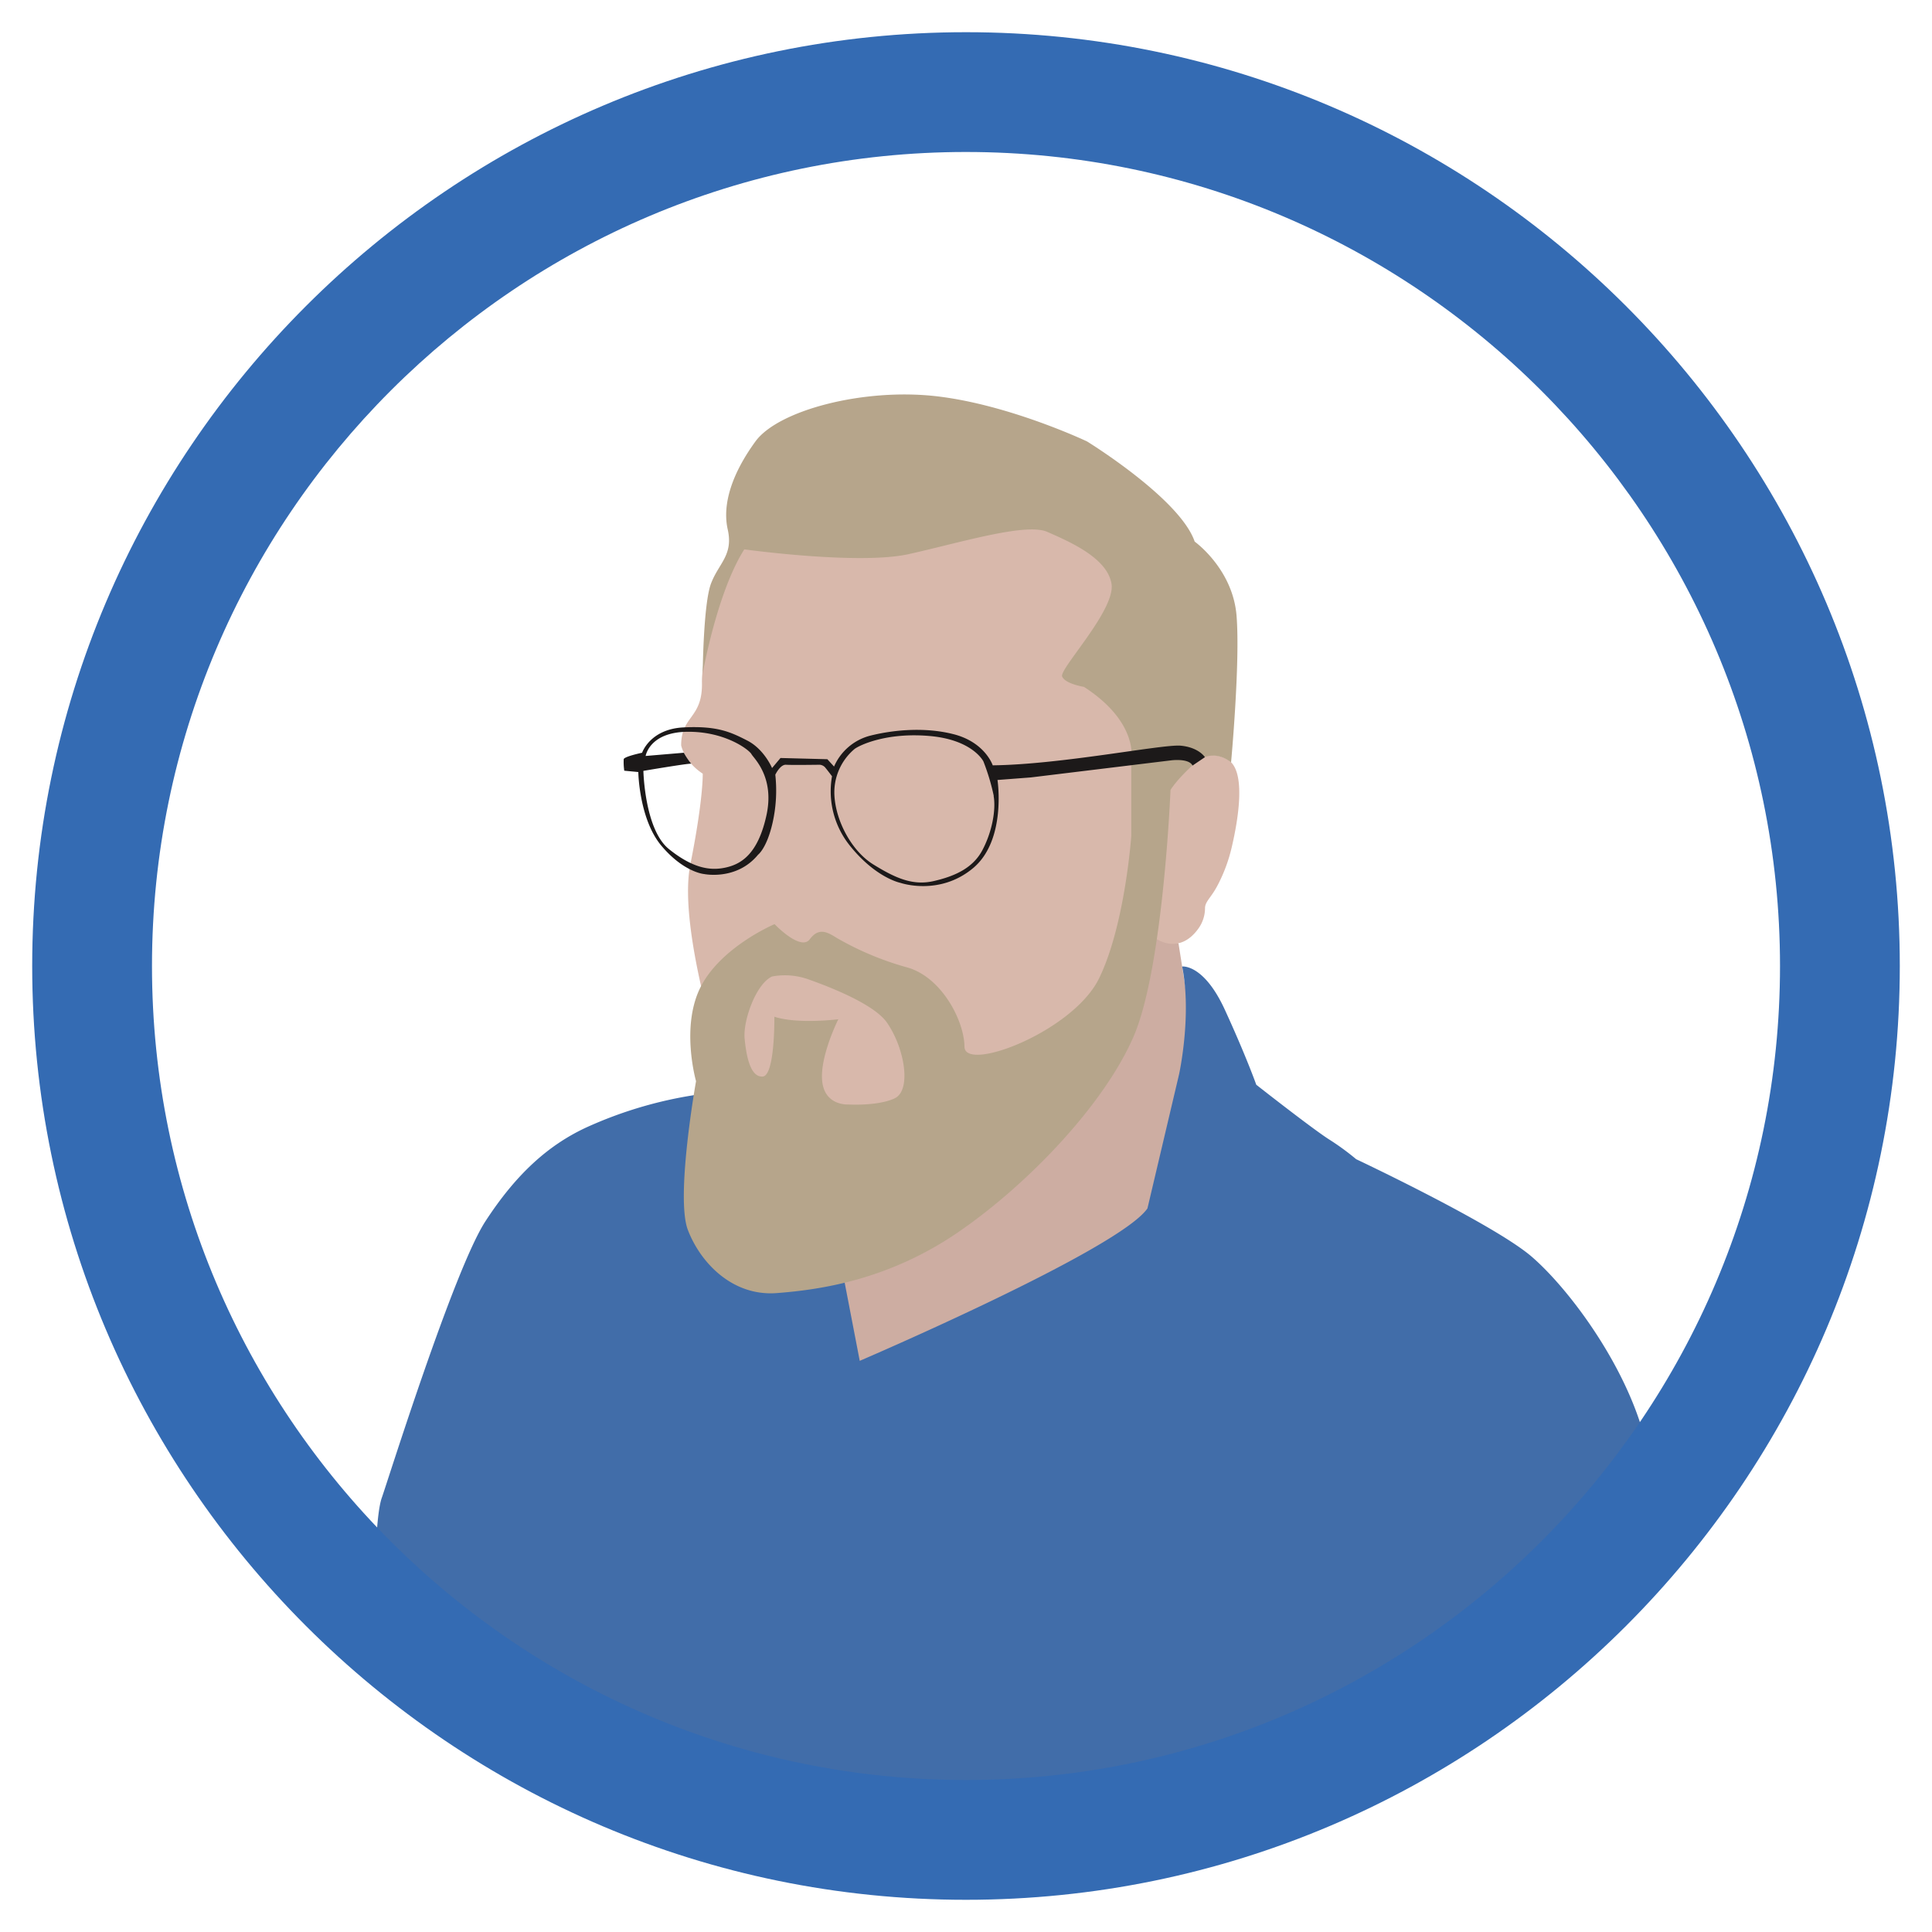 <svg id="Capa_1" data-name="Capa 1" xmlns="http://www.w3.org/2000/svg" viewBox="0 0 600 600"><defs><style>.cls-1{fill:#cdada2;}.cls-2{fill:#416da9;}.cls-3{fill:#d8b8ab;}.cls-4{fill:#b6a58b;}.cls-5{fill:#1c1919;}.cls-6{fill:#346bb3;}</style></defs><title>Mesa de trabajo 42_1</title><path class="cls-1" d="M366,293l4.91,31.16-7.07,68.19-55.7,26L267,443.4,240.1,430.63s1.38-38.75,1.62-39.26S355.17,287.82,355.17,287.82Z"/><path class="cls-2" d="M367.13,300.16s6.67-.91,13.25,13.41,9.77,23.31,9.77,23.31,17,13.35,22.47,16.89a78.58,78.58,0,0,1,8.55,6.23s42.6,20.08,54.42,30.19C495.18,407,533.9,465,498.4,490.74,446.45,528.37,338.19,608.49,187.57,547a156.85,156.85,0,0,1-46.34-29.14c-13.59-12.37-21.18-12.13-24.66-31.71,0,0,.22-16,2-21s22.36-70.75,32.17-85.85,19.81-23.72,31-29a128.6,128.6,0,0,1,37.93-10.77C234,337.56,257,370.72,257,370.72l10,51.9s80.44-34.46,89.35-47.34l9.83-41.68S370.19,315.32,367.13,300.16Z"/><path class="cls-3" d="M372.13,288.43c-5.93,8.2-12.95,3.16-12.95,3.16l-13.92,32-58.81,37.83-59.86-5-1.21-22.35s-15.09-45.11-11-65.56,3.86-28.24,3.86-28.24c-5.69-3.73-6.7-8.78-6.7-8.78,0-9.34,6.69-8.23,6.46-19.54s10-41.15,10-41.15L289.14,153l43.07,4.06,21.54,12.3-1,25.66,5.61,32.32,9,12.13s5.79-8.24,13.93-3.55c5.89,3.4,3.18,18.92,1.23,27.22a49.44,49.44,0,0,1-4.19,11.43c-.27.52-.53,1-.8,1.46-1.67,2.89-3.3,4.14-3.3,6v.06A10.9,10.9,0,0,1,372.13,288.43Z"/><path class="cls-4" d="M352,322c9.29-21.31,11.51-76.66,11.51-76.66s1.82-3.18,7.58-8.33,11.23-.24,11.23-.24,2.88-31,1.7-45.57-13-23-13-23c-4.55-13.36-33.45-31.12-33.45-31.12s-23.86-11.33-46.54-14-49.32,4.28-56.41,14-10.42,19.32-8.62,27.33-2.8,10.49-5.19,16.82-2.58,27.89-2.58,27.89,4.46-25.24,12.92-38.51c0,0,35.51,4.91,51,1.49s36.42-9.88,43.1-6.92,18.6,8,19.94,16.11-16.3,26.48-15.33,28.8,6.77,3.22,6.77,3.22c17,11,14.7,22.32,14.7,22.32v24s-1.94,27.7-10,44.21-41.72,29.34-41.8,21.22-7.15-21.65-17.77-24.61a93.3,93.3,0,0,1-21.8-9.11c-2.89-1.79-5.61-3.49-8.46.34S240.55,287,240.55,287s-16.33,6.87-22.82,19.24-1.57,29.53-1.57,29.53-6.43,36-2.54,46.19,13.84,20.66,27.58,19.62,34.76-4.14,56.24-18.82S342.73,343.3,352,322Zm-74.19,19.12c-5.31,2.45-14.38,1.88-14.38,1.88s-7.23.51-8.08-7.15,5-19.31,5-19.31-12.69,1.59-19.86-.79c0,0,.22,18.33-3.63,18.58s-5.08-6.35-5.61-11.79,3.45-16.92,8.51-19.28h0a21.73,21.73,0,0,1,11.22.86c7.65,2.7,20.68,7.94,24.5,13.5C281,325.62,283.13,338.65,277.82,341.11Z"/><path class="cls-5" d="M366.72,231.58c-5.6-.53-37,5.85-58.42,6.1,0,0-2.35-7.18-12.2-9.68s-20.2-1-26.08.53a16.83,16.83,0,0,0-11,9.53l-2.08-2.28-14.55-.38-2.62,3.12s-2.42-5.82-7.67-8.52-9.42-4.62-19.83-4.1-12.86,7.87-12.86,7.87-5.53,1.16-5.71,2a19.06,19.06,0,0,0,.17,3.58l4.36.41s.22,14.62,7.18,22.9,13.25,8.78,13.25,8.78,10.1,2.1,16.76-6c0,0,2.73-2,4.53-10a45.54,45.54,0,0,0,.83-14.85s1.53-3.22,3.33-3.09,10.48,0,10.48,0a2.53,2.53,0,0,1,1.6.76c.6.7,2.2,2.81,2.2,2.81a26.93,26.93,0,0,0,5.47,21.46c8.12,10.19,15.82,11.66,15.82,11.66s12,4.16,22.49-4.56,7.61-27.4,7.61-27.4l10.34-.79,43.47-5.29s5.58-.78,6.77,1.6l3.84-2.6S372.32,232.12,366.72,231.58ZM238,253.32c-2.67,12.06-7.93,15.06-12.62,16.1s-10.11.33-17.65-5.74-7.92-24.28-7.92-24.28,13.67-2.32,14.85-2.23a22.35,22.35,0,0,1-2.29-3.4l-11.86,1s1.14-7.4,13-7.51,19.21,5.7,19.86,6.94S240.7,241.26,238,253.32Zm70.58-6.16c.79,4.57-.58,11.39-3.51,16.9s-8.49,8.05-15.12,9.57-12.09-1.08-18.71-5.15-11.62-13.26-12.1-21.35a17.6,17.6,0,0,1,6.28-14.55c1.67-1.22,10-5.19,23.36-4s16.63,7.89,16.63,7.89A67.8,67.8,0,0,1,308.62,247.16Z"/><path class="cls-6" d="M300,590C140.1,590,10,459.9,10,300S140.1,10,300,10,590,140.1,590,300,459.9,590,300,590Zm0-542.8C160.61,47.2,47.2,160.61,47.2,300S160.61,552.8,300,552.8,552.8,439.39,552.8,300,439.39,47.2,300,47.2Z"/></svg>